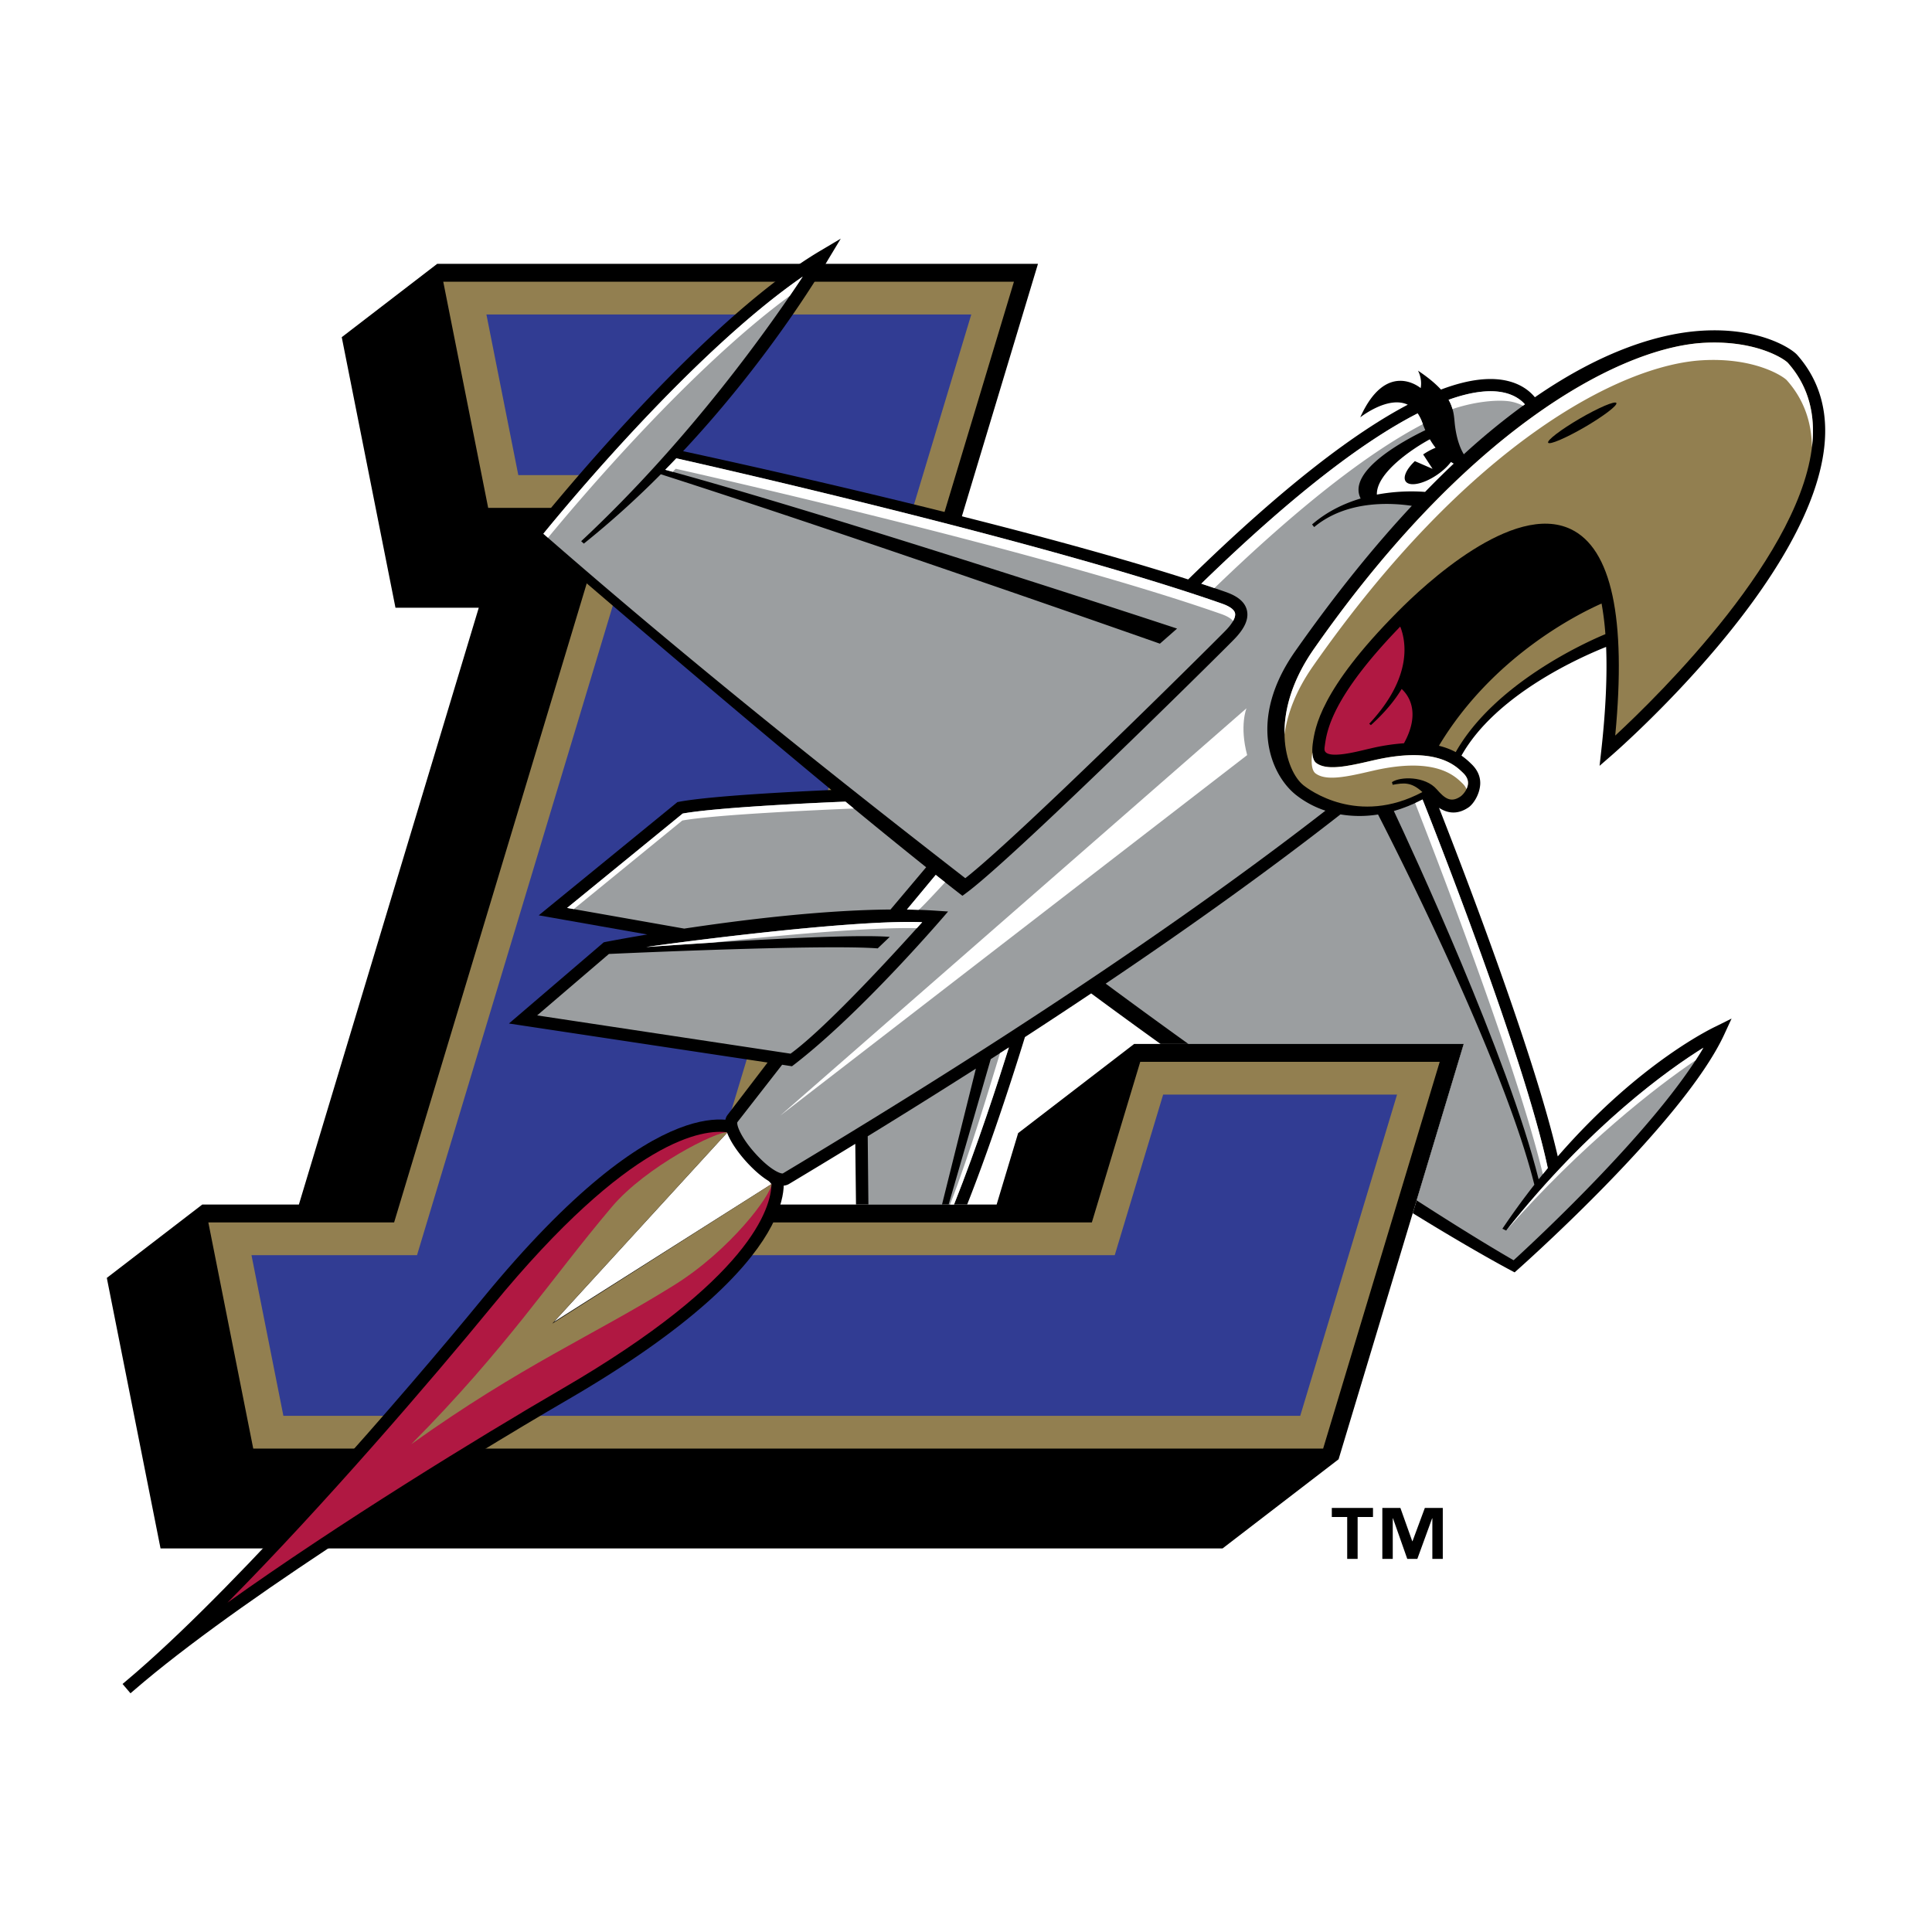 <svg xmlns="http://www.w3.org/2000/svg" width="2500" height="2500" viewBox="0 0 192.756 192.756"><g fill-rule="evenodd" clip-rule="evenodd"><path fill="#fff" d="M0 0h192.756v192.756H0V0z"/><path d="M157.451 76.169a2.154 2.154 0 0 0 1.138 2.144c.785.412 1.744.3 2.412-.282l1.178-1.023c2.16-1.876 21.127-18.745 22.037-32.989.252-3.916-.863-7.298-3.316-10.052-.887-.998-4.623-3.502-11.156-3.126-3.576.206-9.26 1.492-16.412 6.107a7.536 7.536 0 0 0-2.48-1.052c-1.85-.429-4.059-.191-6.514.561-.49-.42-1.031-.841-1.672-1.267-.824-.552-1.904-.442-2.635.229-.133.121-.205.278-.299.425a4.96 4.96 0 0 0-1.111.119c-2.004.449-3.643 2.062-4.871 4.793a2.14 2.14 0 0 0-.188.877c0 .153.066.294.1.442-4.619 3.228-9.869 7.676-15.691 13.303-5.795-1.819-12.598-3.677-19.293-5.391l6.943-23.04a2.158 2.158 0 0 0-.332-1.905 2.155 2.155 0 0 0-1.73-.869H85.986c.021-.121.049-.24.049-.362a2.15 2.15 0 0 0-3.252-1.851L80.7 23.198a39.14 39.14 0 0 0-1.547.976H43.618c-.475 0-.935.156-1.312.446l-9.521 7.317a2.153 2.153 0 0 0-.8 2.126l5.36 26.99a2.152 2.152 0 0 0 2.111 1.734h5.415l-16.65 55.241H20.18c-.475 0-.936.156-1.312.445l-9.522 7.316a2.157 2.157 0 0 0-.8 2.127l5.36 26.99a2.152 2.152 0 0 0 2.111 1.734h5.155c-3.18 3.244-6.249 6.203-8.99 8.582l-1.371 1.166a2.125 2.125 0 0 0-.748 1.623c0 .512.189 1.002.524 1.395l.79.93c.771.904 2.11 1.031 3.015.26l1.4-1.193c4.628-3.867 11-8.379 17.601-12.762h88.583a2.15 2.15 0 0 0 1.311-.445l11.576-8.895a2.17 2.17 0 0 0 .75-1.086l6.596-21.887c5.105 3.078 7.795 4.465 7.92 4.531a2.154 2.154 0 0 0 2.406-.299c.701-.615 17.166-15.178 21.451-24.459l.727-1.574a2.154 2.154 0 0 0-2.914-2.83l-1.555.775c-.707.334-6.684 3.307-13.73 10.547-2.549-9.115-7.211-21.573-9.77-28.201.34-.14.68-.279 1.004-.502.902-.621 1.934-2.088 2.074-3.844a5.38 5.38 0 0 0 .012-.359c0-1.113-.434-2.168-1.211-3.062 2.205-2.909 5.885-5.396 9.457-7.17a77.613 77.613 0 0 1-.459 6.738l-.17 1.55z" fill="#fff"/><path d="M113.156 104.154l-11.576 8.897-2.146 7.127H75.271l28.288-93.854H43.618l-9.522 7.317 5.36 26.99h8.312L29.82 120.178h-9.641l-9.522 7.318 5.36 26.99h105.96l11.574-8.894 12.488-41.438h-32.883z"/><path fill="#927f50" d="M132.01 144.525l11.631-38.586h-29.879l-4.828 16.024H72.871l28.289-93.855H44.224l4.482 22.564h12.103l-21.488 71.291H20.786l4.48 22.562H132.01z"/><path fill="#313c93" d="M139.383 109.209h-23.336l-4.83 16.023H68.615l28.289-93.855H48.53l3.182 16.024h13.352l-23.459 77.831H25.091l3.182 16.024h101.452l9.658-32.047z"/><path d="M56.722 139.6c-10.782 6.268-31.323 18.971-42.338 28.176-.464.4-.921.793-1.366 1.162l-.79-.928c.435-.381.896-.77 1.365-1.164 10.843-9.406 26.659-27.66 34.565-37.305 17.928-21.871 25.565-17.576 25.882-17.385l.656.402-.541.547-11.547 12.662 14.484-9.213.625-.447.292.713c.141.342 3.161 8.567-21.287 22.78z"/><path fill="#fff" d="M72.571 112.975l-17.31 18.914 21.71-13.75-4.4-5.164z"/><path d="M76.971 118.139l-28.556 19.764 24.155-24.928c-2.335-.328-9.655.486-23.471 17.338-6.076 7.412-16.812 19.895-26.408 29.586 11.098-7.928 25.132-16.537 33.418-21.354 18.858-10.961 20.815-18.059 20.862-20.406z" fill="#b01842"/><path d="M61.05 120.404c-6.19 7.316-10.423 13.992-20.019 23.684 11.098-7.928 18.051-10.779 26.188-15.844 5.706-3.549 9.731-9.061 9.752-10.105l-21.877 13.922 17.477-19.086c-1.023-.143-8.092 3.377-11.521 7.429z" fill="#927f50"/><path d="M159.59 76.406l1.178-1.023c.834-.725 20.432-17.909 21.303-31.502.211-3.319-.723-6.173-2.777-8.483-.527-.592-3.674-2.738-9.428-2.407-4.193.241-9.889 1.922-16.73 6.645-.49-.598-1.346-1.312-2.77-1.642-1.525-.354-3.652-.242-6.6.873-.523-.569-1.254-1.193-2.295-1.888 0 0 .449.766.27 1.742 0 0-3.408-2.911-6.027 2.917 0 0 2.77-2.199 4.74-1.26-5.16 2.718-12.234 7.969-21.91 17.433-17.482-5.612-45.366-11.71-50.393-12.797 9.089-9.716 14.411-19.011 14.481-19.128l1.251-2.076-2.084 1.238C69.247 32.504 52.834 53.3 52.834 53.3s16.201 13.998 30.114 25.518c-3.653.16-12.06.583-15.21 1.178l-.151.029-.12.098L54.78 90.481l-1.03.841 1.31.231 9.519 1.681c-2.54.425-4.134.737-4.192.748l-.15.033-.118.101-8.33 7.134-1.011.865 1.317.199 24.487 3.695-3.988 5.219c-.788 1.018.41 3.041 1.792 4.594.667.75 2.952 3.131 4.342 2.299 2.24-1.344 4.44-2.676 6.604-3.998l.071 6.055h11.09c2.688-6.791 5.14-14.672 5.765-16.709a638.166 638.166 0 0 0 6.609-4.357 599.651 599.651 0 0 0 6.924 5.043h30.25l-5.088 16.885c6.658 4.102 10.162 5.904 10.162 5.904s16.773-14.77 20.918-23.746l.727-1.574-1.553.773c-.086.043-7.523 3.455-15.789 12.977-2.393-10.422-9.744-29.431-11.848-34.779.75.491 1.768.767 2.959-.052.402-.277 1.062-1.159 1.148-2.241.041-.53-.078-1.322-.881-2.085l-.057-.054a7.1 7.1 0 0 0-.928-.775c3.418-6.096 11.891-9.836 14.432-10.845.117 2.902-.041 6.347-.48 10.314l-.173 1.549z"/><path d="M139.064 80.914c1.734 3.681 11.406 24.534 14.447 36.747.305-.383.609-.756.912-1.121-2.371-11.248-11.674-34.716-12.496-36.777-.976.504-1.935.887-2.863 1.151z" fill="#9b9ea0"/><path d="M160.17 63.27a28.193 28.193 0 0 0-.381-3.055c-2.4 1.064-10.885 5.301-16.227 14.19.678.167 1.23.393 1.676.633 3.852-6.811 12.877-10.918 14.932-11.768z" fill="#927f50"/><path d="M136.607 72.208c4.359-4.664 3.67-8.249 3.094-9.693-6.857 7.072-7.322 10.423-7.523 11.877-.025.177-.057.379-.006.514.32.848 3.217.081 4.256-.162l.4-.093a20.564 20.564 0 0 1 3.246-.495c1.758-3.19.344-4.899-.23-5.416-.68 1.126-1.662 2.338-3.07 3.608l-.167-.14z" fill="#b01842"/><path d="M131.096 64.734c-4.674 6.694-2.793 12.208-1.068 13.598.553.445 5.436 4.122 11.885.693-1.113-1.027-1.857-.924-2.967-.726l-.07-.266c.797-.561 3.307-.63 4.48.729l.031.037c.709.797 1.33 1.353 2.328.667.223-.153.699-.664.746-1.261.031-.392-.135-.754-.506-1.106l-.059-.056c-.742-.709-2.709-2.592-8.799-1.202l-.395.091c-2.43.566-4.367.952-5.387.188-.537-.401-.367-1.738-.346-1.896.223-1.614.746-5.396 8.457-13.171l.053-.053c2.588-2.619 11.48-10.952 17.242-8.205 4.053 1.933 5.551 8.851 4.43 20.594 4.295-3.978 18.984-18.359 19.703-29.588.191-2.982-.641-5.538-2.471-7.594-.348-.39-3.209-2.303-8.447-2.002-8.17.471-23.325 8.324-38.84 30.529z" fill="#927f50"/><path d="M145.955 77.098l-.059-.056c-.742-.709-2.709-2.592-8.799-1.202l-.395.091c-2.43.566-4.367.952-5.387.188-.27-.201-.359-.633-.383-1.037a4.72 4.72 0 0 0-.025.184c-.023.158-.191 1.494.344 1.896 1.02.763 2.959.378 5.389-.189l.396-.091c6.09-1.39 8.057.493 8.797 1.202l.059.057c.201.19.336.385.418.584.076-.16.135-.336.15-.521.032-.391-.134-.754-.505-1.106zM130.992 66.473c15.514-22.206 30.67-30.06 38.84-30.529 5.238-.302 8.1 1.612 8.445 2.001 1.643 1.845 2.479 4.094 2.496 6.69.035-.279.062-.558.08-.833.191-2.982-.641-5.538-2.471-7.594-.348-.39-3.209-2.303-8.447-2.002-8.17.47-23.324 8.324-38.84 30.529-2.256 3.231-2.982 6.186-2.938 8.536.273-2.006 1.105-4.321 2.835-6.798z" fill="#fff"/><path d="M144.525 39.887c.566.989.545 1.801.635 2.546.182 1.473.572 2.376.885 2.891a68.955 68.955 0 0 1 6.096-4.985c-.371-.422-1.018-.931-2.102-1.171-1.139-.252-2.898-.223-5.514.719z" fill="#9b9ea0"/><path d="M142.656 43.828c-1.697.911-5.35 3.352-5.285 5.517a18.912 18.912 0 0 1 4.811-.268 91.648 91.648 0 0 1 2.857-2.821 4.885 4.885 0 0 1-.275-.166c-.322.431-.803.884-1.387 1.284-1.348.92-2.752 1.211-3.135.649-.295-.433.104-1.245.918-2.015l1.768.769-.939-1.437c.418-.285.842-.51 1.238-.667a7.35 7.35 0 0 1-.571-.845z" fill="#fff"/><path d="M96.308 87.617c5.114-3.99 23.678-22.373 25.93-24.665.729-.741 1.074-1.374.979-1.784-.125-.534-1.061-.863-1.369-.969-17.861-6.246-52.135-13.971-54.372-14.473-.362.381-.731.761-1.105 1.143 17.259 4.709 50.733 15.728 51.065 15.846l-1.713 1.505c-.334-.119-29.698-10.457-49.794-16.903a90.961 90.961 0 0 1-7.679 6.919l-.266-.241c10.908-10.177 18.933-21.589 22.107-26.4-10.885 7.51-23.583 22.834-25.88 25.657 14.352 12.535 28.683 23.954 42.097 34.365zM68.265 92.647c5.752-.868 13.709-1.849 20.582-1.905l3.555-4.216a654.351 654.351 0 0 1-8.049-6.547c-2.083.084-12.573.536-16.24 1.189L56.58 90.584l11.685 2.063zM78.875 105.125c3.644-2.654 10.709-10.413 13.133-13.118-7.312-.304-26.447 2.295-27.529 2.479 6.637-.467 20.028-1.343 24.291-1.014l-1.202 1.149c-5.253-.407-24.627.455-26.816.556l-7.16 6.13 25.283 3.818z" fill="#9b9ea0"/><path d="M79.016 106.381l-.982-.152-4.466 5.73c-.095.273.32 1.473 1.728 3.053 1.542 1.734 2.612 2.121 2.811 2.059 8.235-4.934 15.946-9.732 23.113-14.381.012-.041.02-.066.02-.07l-.018.066c11.885-7.71 22.26-15.005 31.016-21.806a9.507 9.507 0 0 1-2.973-1.598c-2.564-2.066-4.777-7.567-.041-14.31 4.057-5.775 7.947-10.556 11.635-14.505-2.154-.321-6.529-.552-9.744 2.12l-.209-.263c1.504-1.301 3.207-2.102 4.848-2.589-1.434-2.831 4.768-6.005 6.447-6.816-.129-.296-.223-.552-.291-.737a4.163 4.163 0 0 0-.471-.938c-4.836 2.467-11.766 7.442-21.586 16.991.826.273 1.629.544 2.398.812.807.283 1.906.781 2.154 1.844.201.867-.221 1.82-1.297 2.916-2.314 2.357-22.141 21.93-26.717 25.293l-.371.273-.363-.282a259.28 259.28 0 0 1-2.298-1.805l-2.876 3.46c.987.014 1.947.05 2.864.112l1.243.084c-.001.001-8.592 10.136-15.574 15.439z" fill="#9b9ea0"/><path d="M153.932 117.145l.492-.605c-2.371-11.248-11.674-34.716-12.496-36.777-.248.127-.494.248-.74.361 1.955 4.98 10.128 26.134 12.744 37.021zM66.371 46.869l.747.205.296-.305c2.236.501 36.512 8.226 54.372 14.472.256.09.939.333 1.238.719.174-.312.244-.581.193-.792-.125-.534-1.061-.863-1.369-.969-17.861-6.246-52.135-13.971-54.372-14.473-.363.381-.731.761-1.105 1.143zM78.798 29.515c.492-.718.926-1.365 1.293-1.921-10.885 7.51-23.583 22.834-25.88 25.657l.463.401c3.159-3.834 14.192-16.855 24.124-24.137zM68.072 81.863c3.432-.612 14.061-1.072 17.114-1.197l-.833-.688c-2.083.084-12.573.536-16.24 1.189L56.58 90.584l.667.118 10.825-8.839zM91.472 92.604l.537-.597c-7.312-.304-26.447 2.295-27.529 2.479 1.795-.127 4.086-.283 6.555-.437 6.301-.688 15.523-1.554 20.437-1.445zM150.857 40.089c.43.095.789.233 1.092.391l.191-.142c-.371-.422-1.018-.931-2.102-1.171-1.139-.252-2.898-.222-5.514.719.188.327.307.633.391.926 2.497-.837 4.849-.965 5.942-.723zM141.959 42.317a2 2 0 0 1-.051-.136 4.163 4.163 0 0 0-.471-.938c-4.836 2.467-11.766 7.442-21.586 16.991.447.147.883.294 1.312.441 9.362-9.045 16.056-13.883 20.796-16.358zM94.295 88.025c-.307-.24-.617-.485-.937-.739l-2.876 3.46a53.3 53.3 0 0 1 1.153.031c.129.006 2.66-2.752 2.66-2.752z" fill="#fff"/><path d="M161.266 40.206c-.137-.234-1.771.461-3.65 1.556-1.881 1.095-3.293 2.172-3.158 2.408.137.234 1.773-.463 3.652-1.557 1.88-1.094 3.292-2.172 3.156-2.407z"/><path d="M124.43 75.336l-46.581 35.966 46.512-40.635s-.715 1.745.069 4.669z" fill="#fff"/><path d="M93.984 120.178l3.381-13.562a756.55 756.55 0 0 1-10.793 6.748l.069 6.814h7.343zM95.18 120.178c2.31-5.766 4.478-12.477 5.478-15.676-.598.387-1.203.775-1.811 1.166l-4.201 14.51h.534z" fill="#9b9ea0"/><path d="M95.18 120.178c2.31-5.766 4.478-12.477 5.478-15.676-.291.189-.59.379-.885.57-1.049 3.402-2.894 9.682-4.985 15.105h.392v.001z" fill="#fff"/><path d="M150.273 122.773l-.381-.178a75.174 75.174 0 0 1 3.191-4.393c-3.092-12.469-14.266-34.354-15.596-36.94a11.566 11.566 0 0 1-3.75-.009c-6.822 5.334-14.65 10.978-23.424 16.885 2.9 2.145 5.648 4.145 8.252 6.016h27.473l-4.701 15.605c5.393 3.48 8.645 5.385 9.678 5.977 2.133-1.949 14.215-13.162 18.934-21.205-3.428 2.131-11.304 7.698-19.676 18.242z" fill="#9b9ea0"/><path d="M169.17 105.781c.277-.422.541-.842.779-1.25-3.428 2.131-11.305 7.697-19.676 18.242 7.502-8.535 15.002-14.38 18.897-16.992z" fill="#fff"/><path d="M136.984 151.352h-1.533v4.18h-1.041v-4.18h-1.535v-.906h4.109v.906zm6.963 4.179h-1.041v-4.047h-.023l-1.475 4.047h-1.004l-1.426-4.047h-.023v4.047h-1.039v-5.086h1.801l1.184 3.322h.025l1.232-3.322h1.789v5.086z"/></g></svg>